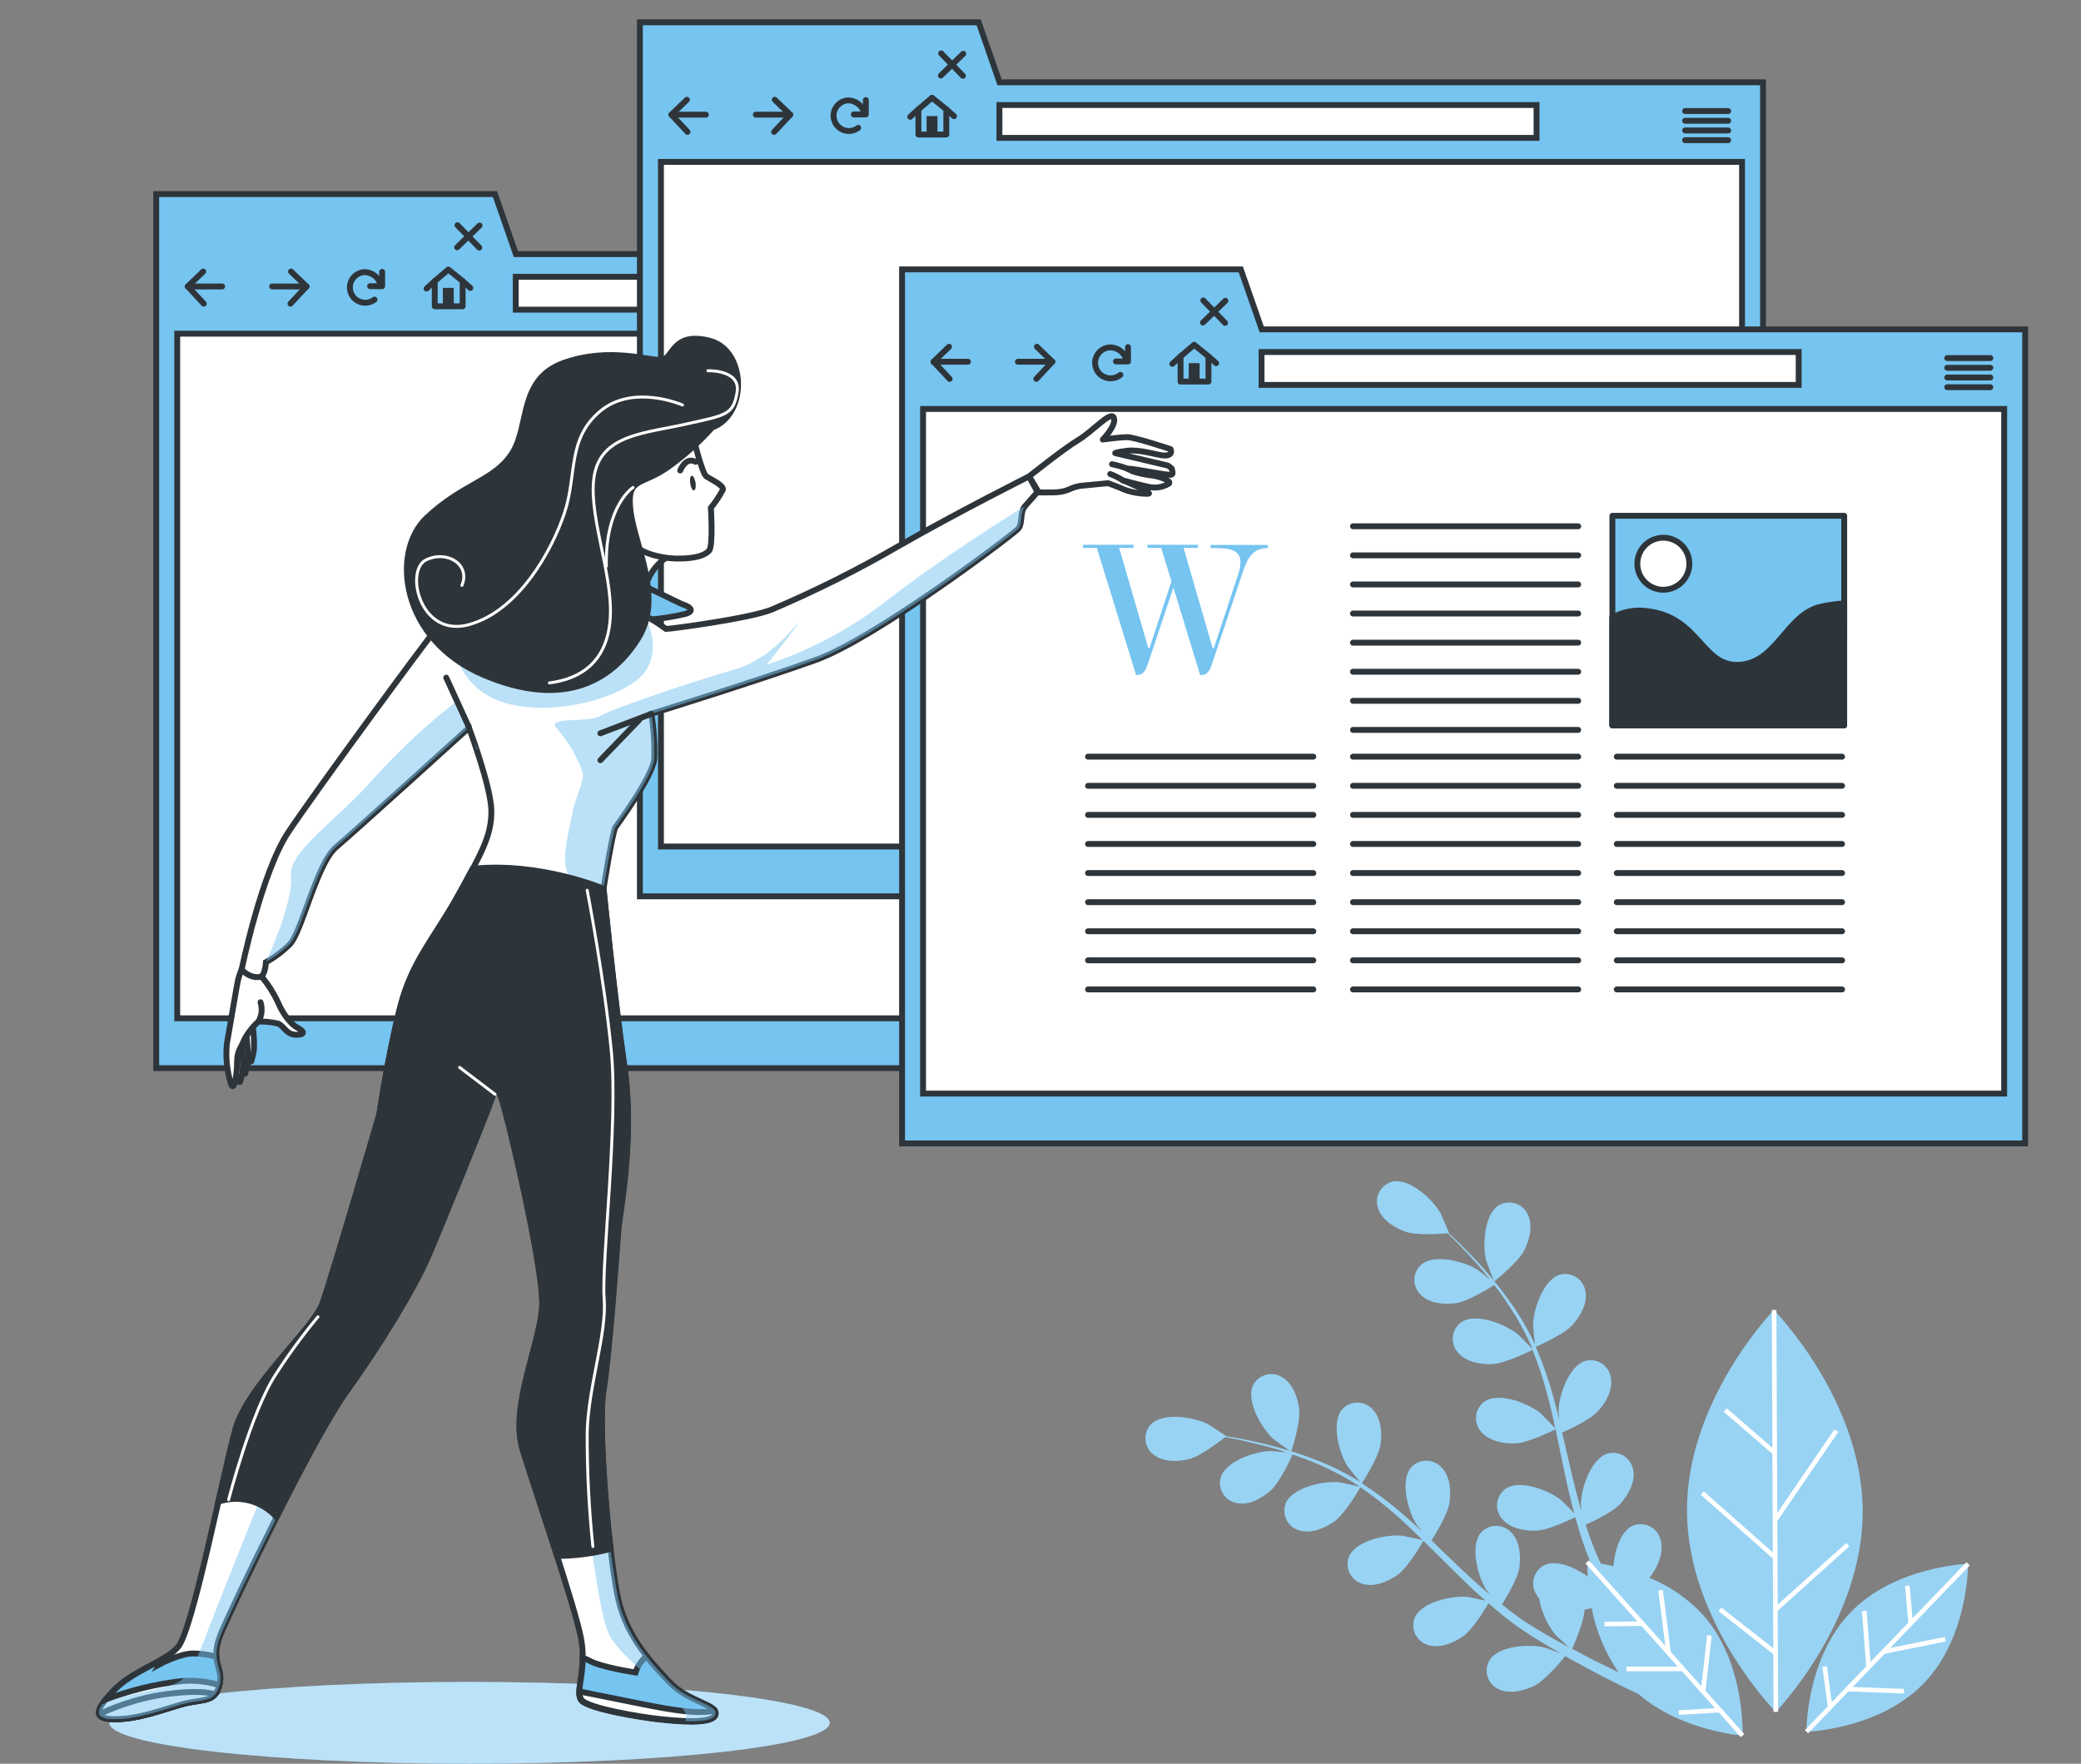 <svg width="354" height="300" viewBox="0 0 354 300" fill="none" xmlns="http://www.w3.org/2000/svg">
<rect x="0" y="0" width="354" height="300" fill="#808080" stroke="none"/>
<path d="M254.176 217.958C254.176 217.958 258.245 214.75 259.288 212.689C260.157 210.95 260.818 208.447 259.897 206.604C259.697 206.157 259.406 205.757 259.041 205.43C258.677 205.103 258.248 204.857 257.782 204.708C257.315 204.558 256.823 204.509 256.337 204.563C255.85 204.617 255.381 204.773 254.959 205.021C252.455 206.578 252.185 211.889 252.82 214.445C252.881 214.637 254.133 217.992 254.176 217.958Z" fill="#76C4F0"/>
<path d="M216.558 244.717C216.732 244.865 219.627 246.968 219.644 246.916C219.661 246.864 221.27 241.996 221 239.701C220.774 237.753 219.94 235.354 218.14 234.276C217.727 234.011 217.263 233.837 216.778 233.765C216.294 233.692 215.799 233.723 215.327 233.855C214.855 233.988 214.416 234.218 214.039 234.532C213.663 234.845 213.357 235.235 213.141 235.675C211.933 238.353 214.636 242.935 216.558 244.717Z" fill="#76C4F0"/>
<path d="M301.757 222.826C301.757 222.826 286.864 238.188 286.977 257.071C287.09 275.954 302.078 291.185 302.078 291.185C302.078 291.185 316.962 275.814 316.858 256.94C316.753 238.066 301.757 222.826 301.757 222.826Z" fill="#76C4F0"/>
<path d="M280.562 268.373C280.761 268.163 280.941 267.936 281.101 267.695C282.187 266.051 283.109 263.661 282.413 261.705C282.268 261.236 282.025 260.804 281.7 260.436C281.376 260.068 280.977 259.773 280.53 259.57C280.083 259.367 279.599 259.261 279.108 259.259C278.618 259.257 278.132 259.359 277.684 259.557C275.667 260.514 274.676 263.756 274.459 266.408C273.65 266.217 272.928 266.078 272.302 265.973C272.033 265.373 271.763 264.773 271.494 264.156C271.224 263.539 270.998 262.896 270.738 262.261C270.381 261.322 270.06 260.331 269.738 259.34C270.911 258.818 274.346 257.21 275.623 255.802C276.901 254.393 278.232 252.115 277.823 250.072C277.749 249.588 277.574 249.125 277.309 248.713C277.044 248.301 276.695 247.949 276.284 247.682C275.874 247.414 275.412 247.236 274.928 247.16C274.444 247.083 273.949 247.11 273.476 247.238C270.651 248.108 268.99 253.124 268.929 255.758C268.929 255.845 268.973 256.401 269.034 257.062C268.747 256.088 268.46 255.115 268.208 254.124C267.477 251.298 266.825 248.394 266.156 245.491C266.017 244.882 265.869 244.282 265.73 243.674C266.721 243.239 270.451 241.535 271.816 240.057C273.181 238.579 274.424 236.371 274.024 234.328C273.95 233.844 273.775 233.38 273.51 232.968C273.245 232.556 272.896 232.205 272.485 231.937C272.075 231.67 271.612 231.492 271.128 231.416C270.645 231.339 270.15 231.366 269.677 231.494C266.852 232.363 265.182 237.38 265.13 240.014C265.13 240.109 265.182 240.779 265.252 241.518C264.861 239.944 264.461 238.379 264.017 236.841C263.262 234.197 262.332 231.607 261.235 229.086C261.583 228.938 266 227.025 267.486 225.382C268.808 223.922 270.094 221.696 269.694 219.653C269.621 219.169 269.446 218.705 269.18 218.293C268.915 217.881 268.566 217.53 268.156 217.262C267.745 216.995 267.283 216.817 266.799 216.741C266.315 216.664 265.82 216.691 265.347 216.819C262.522 217.688 260.862 222.705 260.801 225.339C260.801 225.53 261.018 227.947 261.122 228.816C261.126 228.787 261.126 228.758 261.122 228.729C259.981 226.278 258.626 223.934 257.071 221.722C255.694 219.744 254.202 217.848 252.602 216.045C251.133 214.35 249.681 212.889 248.395 211.611C247.691 210.924 247.038 210.307 246.413 209.742H246.482C246.534 209.742 245.1 206.447 244.987 206.265C243.665 203.987 239.771 200.362 236.893 200.988C236.416 201.103 235.97 201.318 235.582 201.619C235.195 201.919 234.875 202.298 234.644 202.731C234.414 203.163 234.277 203.64 234.244 204.129C234.21 204.618 234.28 205.109 234.45 205.569C235.093 207.543 237.284 208.881 239.145 209.525C241.005 210.168 245.23 209.864 246.239 209.768C246.873 210.368 247.543 211.02 248.264 211.759C249.516 213.063 250.933 214.55 252.35 216.262C252.733 216.715 253.124 217.227 253.515 217.706C252.689 217.027 251.551 216.115 251.429 216.036C249.203 214.619 244.083 213.194 241.814 215.08C241.44 215.402 241.139 215.8 240.93 216.247C240.722 216.695 240.611 217.181 240.606 217.674C240.6 218.168 240.699 218.657 240.897 219.109C241.095 219.561 241.386 219.966 241.753 220.296C243.239 221.757 245.795 221.931 247.743 221.644C249.69 221.357 253.402 219.079 254.185 218.575C255.054 219.662 255.871 220.792 256.671 222.052C258.162 224.265 259.451 226.607 260.522 229.051C260.583 229.199 260.627 229.347 260.688 229.494C260.34 229.086 258.271 226.991 258.08 226.886C256.019 225.234 251.125 223.252 248.621 224.878C248.218 225.158 247.879 225.519 247.626 225.939C247.372 226.36 247.211 226.828 247.152 227.315C247.093 227.802 247.137 228.296 247.283 228.764C247.428 229.233 247.671 229.665 247.995 230.033C249.308 231.65 251.837 232.102 253.802 232.033C256.063 231.946 260.522 229.694 260.696 229.607C261.696 232.072 262.535 234.598 263.209 237.171C263.722 239.075 264.156 241.022 264.582 242.978C264.113 242.465 262.192 240.518 262.035 240.37C259.983 238.718 255.08 236.745 252.585 238.362C252.182 238.641 251.842 239.002 251.588 239.422C251.334 239.842 251.171 240.31 251.112 240.797C251.052 241.284 251.095 241.778 251.24 242.247C251.385 242.716 251.627 243.149 251.95 243.517C253.272 245.134 255.793 245.586 257.758 245.517C259.966 245.439 264.252 243.3 264.617 243.117C264.8 243.987 265 244.856 265.182 245.786C265.782 248.699 266.373 251.629 267.043 254.48C267.277 255.471 267.547 256.445 267.808 257.419C267.086 256.662 265.747 255.315 265.617 255.21C263.565 253.559 258.662 251.585 256.167 253.202C255.763 253.481 255.424 253.842 255.17 254.262C254.916 254.682 254.753 255.151 254.693 255.637C254.633 256.124 254.677 256.618 254.822 257.087C254.966 257.556 255.208 257.989 255.532 258.358C256.854 259.975 259.375 260.427 261.34 260.357C263.304 260.288 266.956 258.566 267.973 258.071C268.425 259.688 268.903 261.279 269.451 262.826C269.694 263.487 269.912 264.174 270.19 264.8C270.329 265.13 270.468 265.46 270.599 265.791C270.233 265.747 270.033 265.738 270.033 265.738C270.01 266.544 270.028 267.351 270.086 268.155C267.912 266.608 264.791 265.278 262.757 266.217C262.316 266.432 261.927 266.738 261.613 267.115C261.299 267.492 261.069 267.93 260.937 268.402C260.805 268.875 260.774 269.369 260.846 269.854C260.919 270.339 261.093 270.803 261.357 271.216C261.488 271.438 261.639 271.648 261.809 271.841C262.196 274.124 263.16 276.269 264.609 278.075C264.722 278.205 266.199 279.562 266.965 280.24L264.713 279.014C263.609 278.397 262.461 277.71 261.348 277.058L259.61 275.962C259.018 275.606 258.497 275.189 257.932 274.797C257.115 274.206 256.306 273.563 255.489 272.911C256.184 271.824 258.158 268.564 258.445 266.712C258.732 264.86 258.575 262.209 257.123 260.722C256.797 260.352 256.396 260.056 255.946 259.853C255.496 259.65 255.008 259.545 254.515 259.545C254.022 259.545 253.534 259.65 253.084 259.853C252.635 260.056 252.233 260.352 251.907 260.722C250.02 262.983 251.42 268.112 252.776 270.337C252.82 270.407 253.168 270.85 253.585 271.363C252.811 270.711 252.029 270.059 251.272 269.372C249.108 267.416 246.925 265.356 244.804 263.287L243.509 262C244.091 261.087 246.265 257.601 246.56 255.628C246.856 253.654 246.699 251.124 245.239 249.638C244.913 249.268 244.511 248.971 244.062 248.768C243.612 248.565 243.124 248.46 242.631 248.46C242.137 248.46 241.65 248.565 241.2 248.768C240.75 248.971 240.349 249.268 240.023 249.638C238.127 251.898 239.527 257.027 240.935 259.253C240.988 259.34 241.396 259.862 241.866 260.444C240.675 259.34 239.475 258.262 238.258 257.227C236.17 255.437 233.966 253.787 231.659 252.289C231.868 251.968 234.493 247.942 234.832 245.743C235.128 243.804 234.963 241.24 233.511 239.753C233.185 239.383 232.783 239.087 232.334 238.884C231.884 238.681 231.396 238.576 230.903 238.576C230.41 238.576 229.922 238.681 229.472 238.884C229.022 239.087 228.621 239.383 228.295 239.753C226.408 242.013 227.808 247.143 229.208 249.368C229.312 249.533 230.816 251.42 231.381 252.072L231.303 252.02C229.001 250.604 226.578 249.396 224.061 248.412C221.818 247.521 219.525 246.764 217.193 246.143C215.037 245.534 213.029 245.117 211.246 244.769C210.281 244.578 209.386 244.43 208.56 244.3H208.612C208.656 244.3 205.648 242.318 205.439 242.213C203.083 241.048 197.841 240.17 195.78 242.283C195.447 242.642 195.194 243.067 195.037 243.531C194.879 243.995 194.822 244.486 194.868 244.974C194.914 245.461 195.062 245.934 195.303 246.36C195.544 246.786 195.873 247.156 196.267 247.447C197.901 248.742 200.457 248.647 202.353 248.16C204.248 247.673 207.569 245.1 208.438 244.448C209.308 244.604 210.177 244.778 211.22 244.995C212.959 245.386 214.985 245.865 217.123 246.491C217.688 246.664 218.297 246.873 218.862 247.064C217.801 246.951 216.341 246.812 216.193 246.812C213.585 246.864 208.508 248.499 207.647 251.324C207.519 251.796 207.492 252.289 207.567 252.772C207.643 253.255 207.819 253.717 208.085 254.127C208.351 254.537 208.7 254.886 209.11 255.153C209.52 255.419 209.981 255.595 210.464 255.671C212.507 256.071 214.741 254.802 216.202 253.489C217.662 252.176 219.505 248.229 219.888 247.403C221.183 247.838 222.496 248.325 223.87 248.907C226.33 249.934 228.696 251.177 230.938 252.62L231.32 252.898C230.807 252.75 227.921 252.15 227.721 252.124C225.113 251.889 219.897 252.993 218.732 255.671C218.55 256.126 218.467 256.614 218.487 257.103C218.507 257.592 218.631 258.072 218.849 258.51C219.067 258.948 219.376 259.335 219.754 259.646C220.132 259.957 220.572 260.184 221.044 260.314C223.035 260.94 225.391 259.922 226.991 258.783C228.834 257.462 231.338 253.124 231.407 252.959C233.602 254.46 235.696 256.104 237.675 257.879C239.153 259.183 240.588 260.566 242.022 261.965C241.353 261.792 238.666 261.235 238.475 261.218C235.867 260.974 230.651 262.044 229.486 264.756C229.303 265.212 229.219 265.701 229.239 266.192C229.259 266.683 229.383 267.163 229.602 267.603C229.821 268.042 230.131 268.43 230.511 268.741C230.891 269.052 231.333 269.279 231.807 269.407C233.789 270.024 236.154 269.016 237.745 267.868C239.544 266.582 241.944 262.435 242.144 262.087L244.091 264C246.195 266.095 248.308 268.208 250.446 270.233C251.185 270.929 251.942 271.598 252.698 272.267C251.681 272.033 249.82 271.65 249.655 271.633C247.047 271.389 241.831 272.459 240.666 275.171C240.483 275.627 240.399 276.116 240.419 276.607C240.439 277.098 240.563 277.579 240.782 278.018C241.002 278.457 241.311 278.845 241.691 279.156C242.072 279.467 242.513 279.694 242.987 279.822C244.978 280.44 247.334 279.431 248.934 278.284C250.533 277.136 252.629 273.693 253.202 272.711C254.463 273.815 255.741 274.876 257.054 275.867C257.627 276.284 258.184 276.736 258.792 277.11L260.488 278.24C261.67 278.97 262.765 279.657 263.887 280.309L265.539 281.266C264.539 280.874 262.931 280.283 262.8 280.248C260.244 279.614 254.976 279.883 253.385 282.387C253.135 282.809 252.978 283.28 252.923 283.767C252.868 284.254 252.917 284.748 253.067 285.215C253.216 285.682 253.463 286.113 253.79 286.478C254.118 286.843 254.519 287.135 254.967 287.334C256.836 288.203 259.314 287.603 261.053 286.716C262.983 285.734 265.895 282.135 266.269 281.691C267.617 282.457 268.947 283.196 270.199 283.865C273.537 285.656 276.458 287.082 278.718 288.142C286.065 294.497 296.419 295.202 296.419 295.202C296.419 295.202 296.967 282.804 289.664 274.65C287.128 271.913 284.02 269.77 280.562 268.373ZM267.434 280.457C267.669 279.953 269.425 276.014 269.547 273.789C269.955 273.719 270.372 273.632 270.764 273.537C271.518 277.453 273.075 281.171 275.337 284.456C273.998 283.821 272.546 283.109 270.99 282.335C269.868 281.726 268.668 281.118 267.434 280.457Z" fill="#76C4F0"/>
<path d="M334.793 265.999C334.793 265.999 322.396 266.382 314.798 274.267C307.199 282.152 307.295 294.558 307.295 294.558C307.295 294.558 319.701 294.184 327.291 286.29C334.88 278.396 334.793 265.999 334.793 265.999Z" fill="#76C4F0"/>
<g opacity="0.5">
<path opacity="0.5" d="M254.176 217.958C254.176 217.958 258.245 214.75 259.288 212.689C260.157 210.95 260.818 208.447 259.897 206.604C259.697 206.157 259.406 205.757 259.041 205.43C258.677 205.103 258.248 204.857 257.782 204.708C257.315 204.558 256.823 204.509 256.337 204.563C255.85 204.617 255.381 204.773 254.959 205.021C252.455 206.578 252.185 211.889 252.82 214.445C252.881 214.637 254.133 217.992 254.176 217.958Z" fill="white"/>
<path opacity="0.5" d="M216.558 244.717C216.732 244.865 219.627 246.968 219.644 246.916C219.661 246.864 221.27 241.996 221 239.701C220.774 237.753 219.94 235.354 218.14 234.276C217.727 234.011 217.263 233.837 216.778 233.765C216.294 233.692 215.799 233.723 215.327 233.855C214.855 233.988 214.416 234.218 214.039 234.532C213.663 234.845 213.357 235.235 213.141 235.675C211.933 238.353 214.636 242.935 216.558 244.717Z" fill="white"/>
<path opacity="0.5" d="M301.757 222.826C301.757 222.826 286.864 238.188 286.977 257.071C287.09 275.954 302.078 291.185 302.078 291.185C302.078 291.185 316.962 275.814 316.858 256.94C316.753 238.066 301.757 222.826 301.757 222.826Z" fill="white"/>
<path opacity="0.5" d="M280.562 268.373C280.761 268.163 280.941 267.936 281.101 267.695C282.187 266.051 283.109 263.661 282.413 261.705C282.268 261.236 282.025 260.804 281.7 260.436C281.376 260.068 280.977 259.773 280.53 259.57C280.083 259.367 279.599 259.261 279.108 259.259C278.618 259.257 278.132 259.359 277.684 259.557C275.667 260.514 274.676 263.756 274.459 266.408C273.65 266.217 272.928 266.078 272.302 265.973C272.033 265.373 271.763 264.773 271.494 264.156C271.224 263.539 270.998 262.896 270.738 262.261C270.381 261.322 270.06 260.331 269.738 259.34C270.911 258.818 274.346 257.21 275.623 255.802C276.901 254.393 278.232 252.115 277.823 250.072C277.749 249.588 277.574 249.125 277.309 248.713C277.044 248.301 276.695 247.949 276.284 247.682C275.874 247.414 275.412 247.236 274.928 247.16C274.444 247.083 273.949 247.11 273.476 247.238C270.651 248.108 268.99 253.124 268.929 255.758C268.929 255.845 268.973 256.401 269.034 257.062C268.747 256.088 268.46 255.115 268.208 254.124C267.477 251.298 266.825 248.394 266.156 245.491C266.017 244.882 265.869 244.282 265.73 243.674C266.721 243.239 270.451 241.535 271.816 240.057C273.181 238.579 274.424 236.371 274.024 234.328C273.95 233.844 273.775 233.38 273.51 232.968C273.245 232.556 272.896 232.205 272.485 231.937C272.075 231.67 271.612 231.492 271.128 231.416C270.645 231.339 270.15 231.366 269.677 231.494C266.852 232.363 265.182 237.38 265.13 240.014C265.13 240.109 265.182 240.779 265.252 241.518C264.861 239.944 264.461 238.379 264.017 236.841C263.262 234.197 262.332 231.607 261.235 229.086C261.583 228.938 266 227.025 267.486 225.382C268.808 223.922 270.094 221.696 269.694 219.653C269.621 219.169 269.446 218.705 269.18 218.293C268.915 217.881 268.566 217.53 268.156 217.262C267.745 216.995 267.283 216.817 266.799 216.741C266.315 216.664 265.82 216.691 265.347 216.819C262.522 217.688 260.862 222.705 260.801 225.339C260.801 225.53 261.018 227.947 261.122 228.816C261.126 228.787 261.126 228.758 261.122 228.729C259.981 226.278 258.626 223.934 257.071 221.722C255.694 219.744 254.202 217.848 252.602 216.045C251.133 214.35 249.681 212.889 248.395 211.611C247.691 210.924 247.038 210.307 246.413 209.742H246.482C246.534 209.742 245.1 206.447 244.987 206.265C243.665 203.987 239.771 200.362 236.893 200.988C236.416 201.103 235.97 201.318 235.582 201.619C235.195 201.919 234.875 202.298 234.644 202.731C234.414 203.163 234.277 203.64 234.244 204.129C234.21 204.618 234.28 205.109 234.45 205.569C235.093 207.543 237.284 208.881 239.145 209.525C241.005 210.168 245.23 209.864 246.239 209.768C246.873 210.368 247.543 211.02 248.264 211.759C249.516 213.063 250.933 214.55 252.35 216.262C252.733 216.715 253.124 217.227 253.515 217.706C252.689 217.027 251.551 216.115 251.429 216.036C249.203 214.619 244.083 213.194 241.814 215.08C241.44 215.402 241.139 215.8 240.93 216.247C240.722 216.695 240.611 217.181 240.606 217.674C240.6 218.168 240.699 218.657 240.897 219.109C241.095 219.561 241.386 219.966 241.753 220.296C243.239 221.757 245.795 221.931 247.743 221.644C249.69 221.357 253.402 219.079 254.185 218.575C255.054 219.662 255.871 220.792 256.671 222.052C258.162 224.265 259.451 226.607 260.522 229.051C260.583 229.199 260.627 229.347 260.688 229.494C260.34 229.086 258.271 226.991 258.08 226.886C256.019 225.234 251.125 223.252 248.621 224.878C248.218 225.158 247.879 225.519 247.626 225.939C247.372 226.36 247.211 226.828 247.152 227.315C247.093 227.802 247.137 228.296 247.283 228.764C247.428 229.233 247.671 229.665 247.995 230.033C249.308 231.65 251.837 232.102 253.802 232.033C256.063 231.946 260.522 229.694 260.696 229.607C261.696 232.072 262.535 234.598 263.209 237.171C263.722 239.075 264.156 241.022 264.582 242.978C264.113 242.465 262.192 240.518 262.035 240.37C259.983 238.718 255.08 236.745 252.585 238.362C252.182 238.641 251.842 239.002 251.588 239.422C251.334 239.842 251.171 240.31 251.112 240.797C251.052 241.284 251.095 241.778 251.24 242.247C251.385 242.716 251.627 243.149 251.95 243.517C253.272 245.134 255.793 245.586 257.758 245.517C259.966 245.439 264.252 243.3 264.617 243.117C264.8 243.987 265 244.856 265.182 245.786C265.782 248.699 266.373 251.629 267.043 254.48C267.277 255.471 267.547 256.445 267.808 257.419C267.086 256.662 265.747 255.315 265.617 255.21C263.565 253.559 258.662 251.585 256.167 253.202C255.763 253.481 255.424 253.842 255.17 254.262C254.916 254.682 254.753 255.151 254.693 255.637C254.633 256.124 254.677 256.618 254.822 257.087C254.966 257.556 255.208 257.989 255.532 258.358C256.854 259.975 259.375 260.427 261.34 260.357C263.304 260.288 266.956 258.566 267.973 258.071C268.425 259.688 268.903 261.279 269.451 262.826C269.694 263.487 269.912 264.174 270.19 264.8C270.329 265.13 270.468 265.46 270.599 265.791C270.233 265.747 270.033 265.738 270.033 265.738C270.01 266.544 270.028 267.351 270.086 268.155C267.912 266.608 264.791 265.278 262.757 266.217C262.316 266.432 261.927 266.738 261.613 267.115C261.299 267.492 261.069 267.93 260.937 268.402C260.805 268.875 260.774 269.369 260.846 269.854C260.919 270.339 261.093 270.803 261.357 271.216C261.488 271.438 261.639 271.648 261.809 271.841C262.196 274.124 263.16 276.269 264.609 278.075C264.722 278.205 266.199 279.562 266.965 280.24L264.713 279.014C263.609 278.397 262.461 277.71 261.348 277.058L259.61 275.962C259.018 275.606 258.497 275.189 257.932 274.797C257.115 274.206 256.306 273.563 255.489 272.911C256.184 271.824 258.158 268.564 258.445 266.712C258.732 264.86 258.575 262.209 257.123 260.722C256.797 260.352 256.396 260.056 255.946 259.853C255.496 259.65 255.008 259.545 254.515 259.545C254.022 259.545 253.534 259.65 253.084 259.853C252.635 260.056 252.233 260.352 251.907 260.722C250.02 262.983 251.42 268.112 252.776 270.337C252.82 270.407 253.168 270.85 253.585 271.363C252.811 270.711 252.029 270.059 251.272 269.372C249.108 267.416 246.925 265.356 244.804 263.287L243.509 262C244.091 261.087 246.265 257.601 246.56 255.628C246.856 253.654 246.699 251.124 245.239 249.638C244.913 249.268 244.511 248.971 244.062 248.768C243.612 248.565 243.124 248.46 242.631 248.46C242.137 248.46 241.65 248.565 241.2 248.768C240.75 248.971 240.349 249.268 240.023 249.638C238.127 251.898 239.527 257.027 240.935 259.253C240.988 259.34 241.396 259.862 241.866 260.444C240.675 259.34 239.475 258.262 238.258 257.227C236.17 255.437 233.966 253.787 231.659 252.289C231.868 251.968 234.493 247.942 234.832 245.743C235.128 243.804 234.963 241.24 233.511 239.753C233.185 239.383 232.783 239.087 232.334 238.884C231.884 238.681 231.396 238.576 230.903 238.576C230.41 238.576 229.922 238.681 229.472 238.884C229.022 239.087 228.621 239.383 228.295 239.753C226.408 242.013 227.808 247.143 229.208 249.368C229.312 249.533 230.816 251.42 231.381 252.072L231.303 252.02C229.001 250.604 226.578 249.396 224.061 248.412C221.818 247.521 219.525 246.764 217.193 246.143C215.037 245.534 213.029 245.117 211.246 244.769C210.281 244.578 209.386 244.43 208.56 244.3H208.612C208.656 244.3 205.648 242.318 205.439 242.213C203.083 241.048 197.841 240.17 195.78 242.283C195.447 242.642 195.194 243.067 195.037 243.531C194.879 243.995 194.822 244.486 194.868 244.974C194.914 245.461 195.062 245.934 195.303 246.36C195.544 246.786 195.873 247.156 196.267 247.447C197.901 248.742 200.457 248.647 202.353 248.16C204.248 247.673 207.569 245.1 208.438 244.448C209.308 244.604 210.177 244.778 211.22 244.995C212.959 245.386 214.985 245.865 217.123 246.491C217.688 246.664 218.297 246.873 218.862 247.064C217.801 246.951 216.341 246.812 216.193 246.812C213.585 246.864 208.508 248.499 207.647 251.324C207.519 251.796 207.492 252.289 207.567 252.772C207.643 253.255 207.819 253.717 208.085 254.127C208.351 254.537 208.7 254.886 209.11 255.153C209.52 255.419 209.981 255.595 210.464 255.671C212.507 256.071 214.741 254.802 216.202 253.489C217.662 252.176 219.505 248.229 219.888 247.403C221.183 247.838 222.496 248.325 223.87 248.907C226.33 249.934 228.696 251.177 230.938 252.62L231.32 252.898C230.807 252.75 227.921 252.15 227.721 252.124C225.113 251.889 219.897 252.993 218.732 255.671C218.55 256.126 218.467 256.614 218.487 257.103C218.507 257.592 218.631 258.072 218.849 258.51C219.067 258.948 219.376 259.335 219.754 259.646C220.132 259.957 220.572 260.184 221.044 260.314C223.035 260.94 225.391 259.922 226.991 258.783C228.834 257.462 231.338 253.124 231.407 252.959C233.602 254.46 235.696 256.104 237.675 257.879C239.153 259.183 240.588 260.566 242.022 261.965C241.353 261.792 238.666 261.235 238.475 261.218C235.867 260.974 230.651 262.044 229.486 264.756C229.303 265.212 229.219 265.701 229.239 266.192C229.259 266.683 229.383 267.163 229.602 267.603C229.821 268.042 230.131 268.43 230.511 268.741C230.891 269.052 231.333 269.279 231.807 269.407C233.789 270.024 236.154 269.016 237.745 267.868C239.544 266.582 241.944 262.435 242.144 262.087L244.091 264C246.195 266.095 248.308 268.208 250.446 270.233C251.185 270.929 251.942 271.598 252.698 272.267C251.681 272.033 249.82 271.65 249.655 271.633C247.047 271.389 241.831 272.459 240.666 275.171C240.483 275.627 240.399 276.116 240.419 276.607C240.439 277.098 240.563 277.579 240.782 278.018C241.002 278.457 241.311 278.845 241.691 279.156C242.072 279.467 242.513 279.694 242.987 279.822C244.978 280.44 247.334 279.431 248.934 278.284C250.533 277.136 252.629 273.693 253.202 272.711C254.463 273.815 255.741 274.876 257.054 275.867C257.627 276.284 258.184 276.736 258.792 277.11L260.488 278.24C261.67 278.97 262.765 279.657 263.887 280.309L265.539 281.266C264.539 280.874 262.931 280.283 262.8 280.248C260.244 279.614 254.976 279.883 253.385 282.387C253.135 282.809 252.978 283.28 252.923 283.767C252.868 284.254 252.917 284.748 253.067 285.215C253.216 285.682 253.463 286.113 253.79 286.478C254.118 286.843 254.519 287.135 254.967 287.334C256.836 288.203 259.314 287.603 261.053 286.716C262.983 285.734 265.895 282.135 266.269 281.691C267.617 282.457 268.947 283.196 270.199 283.865C273.537 285.656 276.458 287.082 278.718 288.142C286.065 294.497 296.419 295.202 296.419 295.202C296.419 295.202 296.967 282.804 289.664 274.65C287.128 271.913 284.02 269.77 280.562 268.373ZM267.434 280.457C267.669 279.953 269.425 276.014 269.547 273.789C269.955 273.719 270.372 273.632 270.764 273.537C271.518 277.453 273.075 281.171 275.337 284.456C273.998 283.821 272.546 283.109 270.99 282.335C269.868 281.726 268.668 281.118 267.434 280.457Z" fill="white"/>
<path opacity="0.5" d="M334.793 265.999C334.793 265.999 322.396 266.382 314.798 274.267C307.199 282.152 307.295 294.558 307.295 294.558C307.295 294.558 319.701 294.184 327.291 286.29C334.88 278.396 334.793 265.999 334.793 265.999Z" fill="white"/>
</g>
<path d="M302.409 273.989L314.58 263.043L314.059 262.461L302.4 272.945L302.34 258.592L302.4 258.636L312.702 243.578L312.059 243.135L302.331 257.358L302.183 222.817L301.401 222.826L301.505 246.264L293.75 239.553L293.237 240.144L301.505 247.299L301.574 264.06L289.821 253.663L289.308 254.245L301.583 265.104L301.653 280.361L292.811 273.432L292.333 274.05L301.653 281.361L301.696 291.185H302.479L302.4 273.989H302.409Z" fill="white"/>
<path d="M291.185 278.214L290.403 278.127L289.421 286.804L284.196 280.961L284.204 280.953L282.874 270.459L282.1 270.555L283.291 279.944L270.294 265.417L269.703 265.93L278.527 275.797L272.946 275.858L272.955 276.641L279.214 276.562L285.404 283.483L276.667 283.491L276.675 284.274L286.099 284.265L291.724 290.551L285.569 290.916L285.613 291.698L292.394 291.29L296.132 295.48L296.715 294.958L290.125 287.586L291.185 278.214Z" fill="white"/>
<path d="M320.614 281.309L330.985 279.205L330.829 278.44L321.553 280.318L335.071 266.277L334.515 265.729L325.334 275.267L324.856 269.703L324.074 269.763L324.622 276.014L318.188 282.691L317.527 273.989L316.745 274.049L317.458 283.447L311.607 289.524L310.781 283.413L310.007 283.517L310.92 290.246L307.025 294.288L307.582 294.827L314.45 287.707L323.865 288.064L323.891 287.281L315.171 286.951L320.614 281.3V281.309Z" fill="white"/>
<path d="M87.761 43.222L84.205 33.016H26.574V43.222V51.255V181.687H217.636V43.222H87.761Z" fill="#76C4F0" stroke="#2E353A" stroke-miterlimit="10"/>
<path d="M214.055 56.758H30.148V173.21H214.055V56.758Z" fill="white" stroke="#2E353A" stroke-miterlimit="10"/>
<path d="M179.106 47.082H87.734V52.672H179.106V47.082Z" fill="white" stroke="#2E353A" stroke-miterlimit="10"/>
<path d="M34.573 46.187L31.939 48.725L34.668 51.655" stroke="#2E353A" stroke-linecap="round" stroke-linejoin="round"/>
<path d="M31.93 48.726H37.789" stroke="#2E353A" stroke-linecap="round" stroke-linejoin="round"/>
<path d="M49.508 46.187L52.142 48.725L49.412 51.655" stroke="#2E353A" stroke-linecap="round" stroke-linejoin="round"/>
<path d="M52.143 48.726H46.292" stroke="#2E353A" stroke-linecap="round" stroke-linejoin="round"/>
<path d="M64.731 48.377C64.564 47.788 64.214 47.266 63.731 46.89C63.248 46.513 62.657 46.3 62.044 46.282C61.634 46.295 61.232 46.405 60.872 46.603C60.512 46.801 60.204 47.081 59.972 47.42C59.741 47.76 59.593 48.15 59.541 48.557C59.488 48.965 59.533 49.379 59.671 49.766C59.809 50.153 60.037 50.502 60.335 50.784C60.634 51.066 60.995 51.274 61.389 51.39C61.783 51.507 62.199 51.528 62.603 51.453C63.007 51.379 63.388 51.209 63.714 50.959" stroke="#2E353A" stroke-linecap="round" stroke-linejoin="round"/>
<path d="M62.957 48.681H65.009V46.238" stroke="#2E353A" stroke-linecap="round" stroke-linejoin="round"/>
<path d="M78.702 47.812L76.268 45.848L73.955 47.812V52.099H78.702V47.812Z" stroke="#2E353A" stroke-linecap="round" stroke-linejoin="round"/>
<path d="M77.19 48.969H75.338V51.942H77.19V48.969Z" fill="#2E353A"/>
<path d="M73.956 47.812L72.564 49.09" stroke="#2E353A" stroke-linecap="round" stroke-linejoin="round"/>
<path d="M78.702 47.812L80.006 48.977" stroke="#2E353A" stroke-linecap="round" stroke-linejoin="round"/>
<path d="M77.823 38.302L81.527 42.118" stroke="#2E353A" stroke-linecap="round" stroke-linejoin="round"/>
<path d="M81.579 38.362L77.763 42.066" stroke="#2E353A" stroke-linecap="round" stroke-linejoin="round"/>
<path d="M204.37 48.1H211.699" stroke="#2E353A" stroke-linecap="round" stroke-linejoin="round"/>
<path d="M204.37 49.76H211.699" stroke="#2E353A" stroke-linecap="round" stroke-linejoin="round"/>
<path d="M204.37 51.411H211.699" stroke="#2E353A" stroke-linecap="round" stroke-linejoin="round"/>
<path d="M204.37 53.063H211.699" stroke="#2E353A" stroke-linecap="round" stroke-linejoin="round"/>
<path d="M170.038 14.002L166.482 3.796H108.852V14.002V22.035V152.467H299.914V14.002H170.038Z" fill="#76C4F0" stroke="#2E353A" stroke-miterlimit="10"/>
<path d="M296.341 27.538H112.434V143.991H296.341V27.538Z" fill="white" stroke="#2E353A" stroke-miterlimit="10"/>
<path d="M261.383 17.862H170.012V23.452H261.383V17.862Z" fill="white" stroke="#2E353A" stroke-miterlimit="10"/>
<path d="M116.85 16.967L114.216 19.505L116.954 22.435" stroke="#2E353A" stroke-linecap="round" stroke-linejoin="round"/>
<path d="M114.216 19.506H120.075" stroke="#2E353A" stroke-linecap="round" stroke-linejoin="round"/>
<path d="M131.795 16.967L134.429 19.505L131.69 22.435" stroke="#2E353A" stroke-linecap="round" stroke-linejoin="round"/>
<path d="M134.429 19.506H128.569" stroke="#2E353A" stroke-linecap="round" stroke-linejoin="round"/>
<path d="M147.008 19.175C146.842 18.584 146.492 18.062 146.009 17.684C145.526 17.305 144.935 17.091 144.322 17.071C143.911 17.084 143.509 17.194 143.149 17.392C142.789 17.59 142.481 17.87 142.25 18.21C142.018 18.549 141.87 18.939 141.818 19.346C141.766 19.754 141.811 20.168 141.949 20.555C142.087 20.942 142.314 21.291 142.613 21.573C142.911 21.855 143.272 22.063 143.666 22.179C144.06 22.296 144.476 22.317 144.88 22.242C145.284 22.168 145.665 21.998 145.991 21.748" stroke="#2E353A" stroke-linecap="round" stroke-linejoin="round"/>
<path d="M145.244 19.462H147.287V17.02" stroke="#2E353A" stroke-linecap="round" stroke-linejoin="round"/>
<path d="M160.979 18.593L158.545 16.628L156.232 18.593V22.879H160.979V18.593Z" stroke="#2E353A" stroke-linecap="round" stroke-linejoin="round"/>
<path d="M159.476 19.749H157.624V22.722H159.476V19.749Z" fill="#2E353A"/>
<path d="M156.233 18.593L154.842 19.871" stroke="#2E353A" stroke-linecap="round" stroke-linejoin="round"/>
<path d="M160.979 18.593L162.284 19.758" stroke="#2E353A" stroke-linecap="round" stroke-linejoin="round"/>
<path d="M160.102 9.082L163.805 12.899" stroke="#2E353A" stroke-linecap="round" stroke-linejoin="round"/>
<path d="M163.865 9.143L160.049 12.846" stroke="#2E353A" stroke-linecap="round" stroke-linejoin="round"/>
<path d="M286.656 18.888H293.976" stroke="#2E353A" stroke-linecap="round" stroke-linejoin="round"/>
<path d="M286.656 20.54H293.976" stroke="#2E353A" stroke-linecap="round" stroke-linejoin="round"/>
<path d="M286.656 22.191H293.976" stroke="#2E353A" stroke-linecap="round" stroke-linejoin="round"/>
<path d="M286.656 23.844H293.976" stroke="#2E353A" stroke-linecap="round" stroke-linejoin="round"/>
<path d="M214.637 56.028L211.072 45.821H153.45V56.028V64.052V194.493H344.504V56.028H214.637Z" fill="#76C4F0" stroke="#2E353A" stroke-miterlimit="10"/>
<path d="M340.931 69.564H157.023V186.017H340.931V69.564Z" fill="white" stroke="#2E353A" stroke-miterlimit="10"/>
<path d="M305.974 59.879H214.603V65.469H305.974V59.879Z" fill="white" stroke="#2E353A" stroke-miterlimit="10"/>
<path d="M161.44 58.983L158.806 61.531L161.544 64.452" stroke="#2E353A" stroke-linecap="round" stroke-linejoin="round"/>
<path d="M158.806 61.531H164.665" stroke="#2E353A" stroke-linecap="round" stroke-linejoin="round"/>
<path d="M176.385 58.983L179.019 61.531L176.289 64.452" stroke="#2E353A" stroke-linecap="round" stroke-linejoin="round"/>
<path d="M179.019 61.531H173.159" stroke="#2E353A" stroke-linecap="round" stroke-linejoin="round"/>
<path d="M191.608 61.183C191.441 60.593 191.091 60.072 190.608 59.695C190.125 59.318 189.534 59.106 188.921 59.088C188.223 59.088 187.553 59.365 187.059 59.859C186.565 60.353 186.287 61.023 186.287 61.722C186.287 62.421 186.565 63.091 187.059 63.585C187.553 64.079 188.223 64.356 188.921 64.356C189.53 64.36 190.12 64.151 190.591 63.765" stroke="#2E353A" stroke-linecap="round" stroke-linejoin="round"/>
<path d="M189.834 61.479H191.886V59.045" stroke="#2E353A" stroke-linecap="round" stroke-linejoin="round"/>
<path d="M205.57 60.618L203.136 58.645L200.823 60.618V64.904H205.57V60.618Z" stroke="#2E353A" stroke-linecap="round" stroke-linejoin="round"/>
<path d="M204.066 61.774H202.214V64.748H204.066V61.774Z" fill="#2E353A"/>
<path d="M200.823 60.618L199.432 61.888" stroke="#2E353A" stroke-linecap="round" stroke-linejoin="round"/>
<path d="M205.569 60.618L206.882 61.774" stroke="#2E353A" stroke-linecap="round" stroke-linejoin="round"/>
<path d="M204.691 51.107L208.395 54.924" stroke="#2E353A" stroke-linecap="round" stroke-linejoin="round"/>
<path d="M208.456 51.159L204.64 54.863" stroke="#2E353A" stroke-linecap="round" stroke-linejoin="round"/>
<path d="M331.246 60.905H338.575" stroke="#2E353A" stroke-linecap="round" stroke-linejoin="round"/>
<path d="M331.246 62.557H338.575" stroke="#2E353A" stroke-linecap="round" stroke-linejoin="round"/>
<path d="M331.246 64.209H338.575" stroke="#2E353A" stroke-linecap="round" stroke-linejoin="round"/>
<path d="M331.246 65.86H338.575" stroke="#2E353A" stroke-linecap="round" stroke-linejoin="round"/>
<path d="M185.087 128.707H223.409" stroke="#2E353A" stroke-linecap="round" stroke-linejoin="round"/>
<path d="M185.087 133.663H223.409" stroke="#2E353A" stroke-linecap="round" stroke-linejoin="round"/>
<path d="M185.087 138.609H223.409" stroke="#2E353A" stroke-linecap="round" stroke-linejoin="round"/>
<path d="M185.087 143.557H223.409" stroke="#2E353A" stroke-linecap="round" stroke-linejoin="round"/>
<path d="M185.087 148.503H223.409" stroke="#2E353A" stroke-linecap="round" stroke-linejoin="round"/>
<path d="M185.087 153.459H223.409" stroke="#2E353A" stroke-linecap="round" stroke-linejoin="round"/>
<path d="M185.087 158.405H223.409" stroke="#2E353A" stroke-linecap="round" stroke-linejoin="round"/>
<path d="M185.087 163.352H223.409" stroke="#2E353A" stroke-linecap="round" stroke-linejoin="round"/>
<path d="M185.087 168.299H223.409" stroke="#2E353A" stroke-linecap="round" stroke-linejoin="round"/>
<path d="M230.155 128.707H268.469" stroke="#2E353A" stroke-linecap="round" stroke-linejoin="round"/>
<path d="M230.155 133.663H268.469" stroke="#2E353A" stroke-linecap="round" stroke-linejoin="round"/>
<path d="M230.155 138.609H268.469" stroke="#2E353A" stroke-linecap="round" stroke-linejoin="round"/>
<path d="M230.155 143.557H268.469" stroke="#2E353A" stroke-linecap="round" stroke-linejoin="round"/>
<path d="M230.155 148.503H268.469" stroke="#2E353A" stroke-linecap="round" stroke-linejoin="round"/>
<path d="M230.155 153.459H268.469" stroke="#2E353A" stroke-linecap="round" stroke-linejoin="round"/>
<path d="M230.155 158.405H268.469" stroke="#2E353A" stroke-linecap="round" stroke-linejoin="round"/>
<path d="M230.155 163.352H268.469" stroke="#2E353A" stroke-linecap="round" stroke-linejoin="round"/>
<path d="M230.155 168.299H268.469" stroke="#2E353A" stroke-linecap="round" stroke-linejoin="round"/>
<path d="M230.155 89.516H268.469" stroke="#2E353A" stroke-linecap="round" stroke-linejoin="round"/>
<path d="M230.155 94.463H268.469" stroke="#2E353A" stroke-linecap="round" stroke-linejoin="round"/>
<path d="M230.155 99.409H268.469" stroke="#2E353A" stroke-linecap="round" stroke-linejoin="round"/>
<path d="M230.155 104.356H268.469" stroke="#2E353A" stroke-linecap="round" stroke-linejoin="round"/>
<path d="M230.155 109.312H268.469" stroke="#2E353A" stroke-linecap="round" stroke-linejoin="round"/>
<path d="M230.155 114.259H268.469" stroke="#2E353A" stroke-linecap="round" stroke-linejoin="round"/>
<path d="M230.155 119.205H268.469" stroke="#2E353A" stroke-linecap="round" stroke-linejoin="round"/>
<path d="M230.155 124.152H268.469" stroke="#2E353A" stroke-linecap="round" stroke-linejoin="round"/>
<path d="M275.032 128.707H313.354" stroke="#2E353A" stroke-linecap="round" stroke-linejoin="round"/>
<path d="M275.032 133.663H313.354" stroke="#2E353A" stroke-linecap="round" stroke-linejoin="round"/>
<path d="M275.032 138.609H313.354" stroke="#2E353A" stroke-linecap="round" stroke-linejoin="round"/>
<path d="M275.032 143.557H313.354" stroke="#2E353A" stroke-linecap="round" stroke-linejoin="round"/>
<path d="M275.032 148.503H313.354" stroke="#2E353A" stroke-linecap="round" stroke-linejoin="round"/>
<path d="M275.032 153.459H313.354" stroke="#2E353A" stroke-linecap="round" stroke-linejoin="round"/>
<path d="M275.032 158.405H313.354" stroke="#2E353A" stroke-linecap="round" stroke-linejoin="round"/>
<path d="M275.032 163.352H313.354" stroke="#2E353A" stroke-linecap="round" stroke-linejoin="round"/>
<path d="M275.032 168.299H313.354" stroke="#2E353A" stroke-linecap="round" stroke-linejoin="round"/>
<path d="M210.716 97.419C210.909 96.832 211.009 96.219 211.012 95.602C211.012 93.35 208.734 93.219 206.483 93.219H205.926V92.689H215.689V93.219C213.142 93.219 212.255 94.845 211.429 97.253L206.213 112.824C205.813 113.98 205.483 114.841 204.257 114.841H204.161L199.606 99.94L195.311 112.798C194.911 113.954 194.581 114.815 193.364 114.815H193.259L186.583 93.193H184.235V92.663H192.833V93.193H190.382L195.346 110.251H195.546L199.276 98.879L197.537 93.193H195.189V92.663H203.779V93.193H201.336L206.291 110.251H206.491L210.716 97.419Z" fill="#76C4F0"/>
<path d="M313.72 87.733H274.285V123.378H313.72V87.733Z" fill="#76C4F0" stroke="#2E353A" stroke-linecap="round" stroke-linejoin="round"/>
<path d="M313.72 102.635C312.394 102.717 311.078 102.903 309.781 103.191C303.791 104.495 302.227 113.093 295.454 113.093C289.455 113.093 288.943 105.017 280.344 103.974C278.252 103.642 276.11 104.022 274.259 105.052V123.387H313.694L313.72 102.635Z" fill="#2E353A" stroke="#2E353A" stroke-linecap="round" stroke-linejoin="round"/>
<path d="M287.378 95.889C287.378 96.764 287.118 97.62 286.632 98.347C286.146 99.075 285.454 99.642 284.646 99.977C283.837 100.312 282.948 100.4 282.089 100.229C281.231 100.058 280.442 99.637 279.823 99.018C279.205 98.399 278.783 97.611 278.612 96.752C278.442 95.894 278.529 95.004 278.864 94.196C279.199 93.387 279.766 92.696 280.494 92.21C281.222 91.723 282.077 91.464 282.952 91.464C284.126 91.464 285.252 91.93 286.081 92.76C286.911 93.59 287.378 94.715 287.378 95.889Z" fill="white" stroke="#2E353A" stroke-linecap="round" stroke-linejoin="round"/>
<path d="M79.866 300C113.707 300 141.14 296.886 141.14 293.045C141.14 289.204 113.707 286.09 79.866 286.09C46.026 286.09 18.593 289.204 18.593 293.045C18.593 296.886 46.026 300 79.866 300Z" fill="#76C4F0"/>
<path opacity="0.5" d="M79.866 300C113.707 300 141.14 296.886 141.14 293.045C141.14 289.204 113.707 286.09 79.866 286.09C46.026 286.09 18.593 289.204 18.593 293.045C18.593 296.886 46.026 300 79.866 300Z" fill="white"/>
<path d="M115.345 93.742C115.345 93.742 110.512 95.481 109.755 100.349C108.999 105.218 100.357 103.401 100.357 103.401C100.357 103.401 100.357 88.665 102.644 86.126C104.93 83.588 115.345 93.742 115.345 93.742Z" fill="white" stroke="#2E353A" stroke-miterlimit="10"/>
<path d="M117.884 74.189C117.884 74.189 119.405 80.536 120.17 81.049C120.935 81.561 123.213 82.57 122.961 83.326C122.376 84.403 121.695 85.424 120.927 86.378C120.927 86.378 121.361 92.95 120.596 93.707C119.831 94.463 118.388 95.011 115.38 95.011C112.372 95.011 108.773 94.002 107.756 92.472L105.721 89.429C105.721 89.429 103.983 89.429 103.983 86.891C103.983 84.352 102.713 81.049 105.721 77.484C108.729 73.92 115.085 72.155 117.884 74.189Z" fill="white" stroke="#2E353A" stroke-miterlimit="10"/>
<path d="M118.318 82.1C118.422 82.787 118.318 83.369 118.049 83.413C117.779 83.456 117.518 82.917 117.414 82.239C117.31 81.561 117.414 80.961 117.675 80.926C117.936 80.892 118.196 81.413 118.318 82.1Z" fill="#2E353A"/>
<path d="M115.71 80.031C115.71 80.031 116.631 77.632 118.318 78.553" stroke="#2E353A" stroke-linecap="round" stroke-linejoin="round"/>
<path d="M99.845 97.81C99.845 97.81 102.131 96.541 106.452 98.314C110.773 100.088 115.598 102.661 116.354 102.887C117.11 103.113 118.388 103.904 116.615 104.417C114.446 104.944 112.235 105.281 110.008 105.426C108.99 105.426 103.4 102.635 101.375 102.635H98.323C98.323 102.635 97.819 98.575 99.845 97.81Z" fill="#76C4F0" stroke="#2E353A" stroke-miterlimit="10"/>
<path d="M113.311 106.982C109.819 104.428 105.844 102.611 101.627 101.644C94.767 100.123 88.421 101.392 84.1 102.661C79.779 103.931 75.972 104.948 74.189 107.008C72.407 109.069 53.62 134.689 49.047 141.548C44.474 148.408 41.084 165.021 41.084 165.021C41.368 165.448 41.743 165.806 42.182 166.07C42.621 166.335 43.112 166.499 43.622 166.552C45.144 166.552 45.239 163.665 45.239 163.665C46.731 162.851 48.099 161.826 49.299 160.622C51.334 158.588 53.872 146.904 57.176 144.104C60.479 141.305 79.779 123.787 79.779 123.787C79.779 123.787 83.587 133.95 83.587 138.01C83.587 142.07 82.066 144.869 78.006 152.233C73.946 159.597 70.129 163.413 68.095 171.29C66.061 179.166 64.539 189.546 64.539 189.546C64.539 189.546 56.411 217.445 54.855 221.739C53.298 226.034 42.153 235.71 40.075 243.074C37.997 250.437 32.79 277.379 30.251 280.187C27.713 282.995 22.627 283.995 19.071 287.812C15.515 291.628 16.28 292.637 20.593 292.385C24.905 292.133 29.486 290.098 32.251 289.551C35.015 289.003 36.598 289.298 37.337 286.508C38.076 283.717 35.598 282.691 37.589 277.866C39.58 273.041 53.081 244.83 58.923 236.719C64.765 228.607 70.608 218.94 72.894 213.602C75.18 208.264 82.805 189.468 83.561 187.182C84.318 184.895 84.326 184.139 85.3 186.678C86.274 189.216 92.481 215.654 92.237 222.018C91.994 228.381 86.647 239.292 88.934 246.656C91.22 254.019 97.828 273.328 98.836 278.666C99.845 284.004 97.828 287.551 98.836 289.098C99.845 290.646 109.512 292.141 112.051 292.402C114.589 292.663 121.196 293.411 121.701 291.637C122.205 289.863 117.128 289.603 113.824 286.047C111.094 283.108 106.713 278.683 105.191 272.076C103.67 265.469 101.627 242.848 102.67 236.519C103.713 230.19 104.956 212.133 105.209 209.081C105.461 206.03 107.999 193.589 106.226 181.392C104.452 169.194 102.67 151.155 102.67 151.155C102.67 151.155 104.191 141.496 104.696 140.722C105.2 139.949 111.051 132.081 111.303 129.038C111.383 126.486 111.214 123.933 110.799 121.414C110.799 121.414 128.829 115.824 138.74 112.268C148.651 108.712 170.785 92.107 173.072 90.073C174.098 89.203 173.385 87.169 174.385 86.074C175.628 84.709 176.584 83.57 176.584 83.57L175.063 81.031C175.063 81.031 163.378 86.873 152.711 92.968C145.819 96.963 138.688 100.531 131.359 103.652C127.786 105.174 114.068 106.982 113.311 106.982Z" fill="white" stroke="#2E353A" stroke-miterlimit="10"/>
<path d="M32.841 281.248C30.59 281.248 27.208 283.056 27.208 283.056L27.808 282.091C25.2 283.7 21.722 284.995 19.114 287.812C15.558 291.62 16.323 292.637 20.635 292.385C24.948 292.133 29.486 290.098 32.25 289.551C35.015 289.003 36.597 289.298 37.336 286.508C37.823 284.699 36.945 283.63 36.806 281.804C35.515 281.445 34.182 281.257 32.841 281.248Z" fill="#76C4F0" stroke="#2E353A" stroke-miterlimit="10"/>
<path d="M37.328 286.656C35.153 285.964 32.858 285.736 30.59 285.986C26.261 286.503 22.013 287.551 17.941 289.107C15.758 291.854 16.819 292.585 20.549 292.385C24.896 292.124 29.442 290.098 32.233 289.585C35.024 289.072 36.597 289.316 37.328 286.656Z" fill="white" stroke="#2E353A" stroke-miterlimit="10"/>
<path d="M36.598 288.203C35.728 287.916 33.755 287.551 29.495 288.012C25.128 288.483 20.872 289.688 16.906 291.576C17.158 292.307 18.428 292.507 20.627 292.385C24.974 292.124 29.521 290.099 32.312 289.586C34.32 289.212 35.728 289.247 36.598 288.203Z" fill="white" stroke="#2E353A" stroke-miterlimit="10"/>
<g style="mix-blend-mode:multiply" opacity="0.5">
<path d="M49.204 253.906L44.422 254.532C44.422 254.532 38.119 270.181 35.946 275.832C33.772 281.483 32.842 284.334 30.59 285.986C28.791 287.264 21.384 287.942 17.359 289.924C16.037 291.993 17.228 292.576 20.593 292.385C24.94 292.124 29.486 290.098 32.277 289.585C35.068 289.072 36.624 289.333 37.363 286.543C38.102 283.752 35.624 282.726 37.615 277.901C38.815 275.058 43.97 264.113 49.204 253.906Z" fill="#76C4F0"/>
</g>
<path d="M113.815 286.073C112.702 284.874 111.32 283.465 109.963 281.727C109.096 282.449 108.453 283.406 108.112 284.482C108.112 284.482 102.252 283.613 100.226 282.457C99.88 282.262 99.508 282.116 99.122 282.022C99.122 285.552 98.044 287.969 98.827 289.16C99.844 290.681 109.503 292.203 112.041 292.463C114.58 292.724 121.187 293.472 121.691 291.698C122.196 289.925 117.118 289.551 113.815 286.073Z" fill="#76C4F0" stroke="#2E353A" stroke-miterlimit="10"/>
<path d="M121.691 291.619C121.723 291.511 121.732 291.396 121.717 291.284C121.702 291.172 121.664 291.064 121.604 290.967C118.84 291.611 114.736 290.967 109.016 289.811L98.583 287.716C98.54 288.188 98.637 288.663 98.862 289.081C99.879 290.602 109.537 292.124 112.076 292.384C114.615 292.645 121.187 293.393 121.691 291.619Z" fill="white" stroke="#2E353A" stroke-miterlimit="10"/>
<g style="mix-blend-mode:multiply" opacity="0.5">
<path d="M113.815 286.073C111.085 283.134 106.703 278.709 105.182 272.102C104.203 266.876 103.518 261.599 103.13 256.297L99.957 258.036C99.957 258.036 101.696 273.276 103.435 277.631C105.173 281.987 115.197 288.516 116.475 291.124C116.606 291.374 116.685 291.647 116.705 291.929C116.726 292.21 116.689 292.492 116.597 292.758C119.014 292.845 121.37 292.671 121.665 291.637C122.196 289.837 117.118 289.55 113.815 286.073Z" fill="#76C4F0"/>
</g>
<g style="mix-blend-mode:multiply" opacity="0.5">
<path d="M77.31 110.46C77.718 112.413 78.61 114.233 79.904 115.752C81.198 117.271 82.853 118.44 84.717 119.154C91.246 121.762 102.104 120.023 107.79 116.102C113.476 112.181 110.007 105.452 110.007 105.452L107.355 101.731C107.355 101.731 93.419 114.337 77.31 110.46Z" fill="#76C4F0"/>
</g>
<g style="mix-blend-mode:multiply" opacity="0.5">
<path d="M49.299 160.552C51.333 158.518 53.872 146.834 57.175 144.034C60.253 141.426 77.171 126.056 79.51 123.961L77.31 119.562C72.309 123.502 67.655 127.865 63.4 132.602C56.862 140.009 49.029 144.773 49.49 149.12C49.951 153.467 45.282 163.552 45.282 163.552C46.756 162.747 48.109 161.737 49.299 160.552Z" fill="#76C4F0"/>
</g>
<g style="mix-blend-mode:multiply" opacity="0.5">
<path d="M130.429 113.067C130.429 113.067 136.967 104.791 135.645 106.112C134.324 107.434 130.864 112.198 124.761 113.937C118.658 115.675 104.296 120.466 102.157 121.761C100.018 123.056 92.594 121.761 94.758 123.943C96.66 126.113 98.135 128.624 99.105 131.341C99.549 132.645 97.801 135.688 97.367 138.296C96.932 140.905 94.828 147.799 97.367 149.598C99.034 150.576 100.839 151.294 102.722 151.728C102.722 151.354 102.67 151.146 102.67 151.146C102.67 151.146 104.191 141.487 104.695 140.713C105.2 139.94 111.051 132.072 111.303 129.029C111.383 126.477 111.214 123.924 110.798 121.404C110.798 121.404 128.829 115.814 138.74 112.259C148.651 108.703 170.785 92.098 173.072 90.064C174.098 89.194 173.385 87.16 174.384 86.064C174.384 86.064 160.935 94.28 150.911 102.122C144.76 106.914 137.832 110.616 130.429 113.067Z" fill="#76C4F0"/>
</g>
<path d="M110.772 121.431L102.131 124.734" stroke="#2E353A" stroke-linecap="round" stroke-linejoin="round"/>
<path d="M108.738 122.448L102.131 129.308" stroke="#2E353A" stroke-linecap="round" stroke-linejoin="round"/>
<path d="M79.779 123.718L75.91 115.268" stroke="#2E353A" stroke-linecap="round" stroke-linejoin="round"/>
<path d="M121.144 72.711C118.851 75.285 116.269 77.587 113.45 79.571C108.964 82.674 106.556 81.127 107.26 86.926C107.964 92.724 112.876 101.601 108.599 108.521C104.322 115.441 96.263 120.762 82.231 114.78C68.199 108.799 66.4 93.915 72.598 88.064C78.797 82.214 84.117 81.805 87.134 77.084C90.151 72.364 88.151 64.426 96.01 61.688C103.87 58.949 110.564 61.453 112.581 61.209C114.598 60.966 114.319 56.393 120.631 57.932C126.943 59.471 127.264 70.468 121.144 72.711Z" fill="#2E353A" stroke="#2E353A" stroke-miterlimit="10"/>
<path d="M120.422 63.061C120.422 63.061 126.03 62.843 125.386 66.73C124.743 70.616 123.439 70.616 116.745 72.128C110.05 73.641 102.713 73.867 101.209 80.327C99.705 86.786 104.226 97.166 103.817 104.939C103.408 112.711 98.601 115.519 93.454 116.162" stroke="white" stroke-width="0.5" stroke-linecap="round" stroke-linejoin="round"/>
<path d="M107.686 82.918C107.686 82.918 102.931 85.943 103.148 96.306" stroke="white" stroke-width="0.5" stroke-linecap="round" stroke-linejoin="round"/>
<path d="M116.101 68.886C116.101 68.886 107.686 65.217 102.07 69.964C96.454 74.711 98.184 80.761 96.028 87.238C93.871 93.715 88.255 103.861 79.831 106.234C71.407 108.608 68.825 96.949 72.494 95.228C76.162 93.507 80.049 96.097 78.579 99.575" stroke="white" stroke-width="0.5" stroke-linecap="round" stroke-linejoin="round"/>
<path d="M42.926 173.767C42.926 173.767 43.448 177.757 43.1 179.148L42.752 180.539C42.752 180.539 41.709 181.409 41.535 174.288C41.535 174.288 42.231 172.724 42.926 173.767Z" fill="white" stroke="#2E353A" stroke-linecap="round" stroke-linejoin="round"/>
<path d="M41.883 175.854C41.883 175.854 42.405 179.845 42.057 181.236L41.709 182.627C41.709 182.627 40.675 183.496 40.501 176.376C40.501 176.376 41.197 174.794 41.883 175.854Z" fill="white" stroke="#2E353A" stroke-linecap="round" stroke-linejoin="round"/>
<path d="M41.023 177.245C41.023 177.245 41.536 181.235 41.197 182.626L40.849 184.008C40.849 184.008 39.806 184.878 39.632 177.758C39.632 177.758 40.327 176.201 41.023 177.245Z" fill="white" stroke="#2E353A" stroke-linecap="round" stroke-linejoin="round"/>
<path d="M44.492 166.099C45.6 167.422 46.533 168.883 47.265 170.446C48.134 172.524 49.525 174.263 50.569 174.793C51.612 175.323 52.125 176.01 50.395 176.01C48.665 176.01 48.308 174.445 47.265 174.097C46.184 173.857 45.078 173.74 43.97 173.75C42.977 174.638 42.153 175.698 41.536 176.879C41.023 178.262 40.327 178.618 40.327 180.696C40.327 182.774 39.806 185.912 39.284 184.339C38.606 182.149 38.37 179.847 38.589 177.566C38.936 175.662 40.327 167.325 40.501 166.638C40.663 166.048 40.857 165.468 41.084 164.899C41.084 164.899 42.579 166.656 44.492 166.099Z" fill="white" stroke="#2E353A" stroke-linecap="round" stroke-linejoin="round"/>
<path d="M43.97 173.768C44.251 173.272 44.427 172.723 44.487 172.156C44.547 171.589 44.489 171.016 44.318 170.473" stroke="#2E353A" stroke-linecap="round" stroke-linejoin="round"/>
<path d="M80.397 147.773C79.719 149.051 78.928 150.485 78.006 152.163C73.937 159.535 70.129 163.343 68.095 171.22C66.061 179.096 64.54 189.477 64.54 189.477C64.54 189.477 56.411 217.444 54.855 221.739C53.298 226.034 42.153 235.71 40.075 243.073C39.397 245.543 38.337 250.22 37.145 255.436C38.869 254.855 40.725 254.792 42.483 255.256C44.242 255.72 45.826 256.689 47.039 258.044C51.316 249.533 56.011 240.735 58.871 236.753C64.713 228.624 70.555 218.974 72.842 213.636C75.128 208.299 82.753 189.503 83.509 187.216C84.266 184.93 84.274 184.173 85.248 186.712C86.222 189.251 92.481 215.653 92.238 222.017C91.994 228.381 86.648 239.292 88.934 246.655C90.151 250.576 92.594 257.879 94.759 264.66C97.831 264.65 100.89 264.25 103.861 263.469C102.757 254.088 101.914 241.1 102.644 236.518C103.661 230.163 104.931 212.132 105.183 209.081C105.435 206.029 107.973 193.589 106.2 181.391C104.426 169.194 102.67 151.155 102.67 151.155C102.67 151.155 91.847 146.59 80.397 147.773Z" fill="#2E353A" stroke="#2E353A" stroke-miterlimit="10"/>
<path d="M84.213 186.138L78.189 181.565" stroke="white" stroke-width="0.5" stroke-linecap="round" stroke-linejoin="round"/>
<path d="M99.888 151.425C99.888 151.425 102.774 166.369 103.982 178.671C105.191 190.973 102.296 214.837 102.774 220.862C103.252 226.886 100.122 235.563 99.888 243.526C99.859 250.048 100.181 256.566 100.852 263.052" stroke="white" stroke-width="0.5" stroke-linecap="round" stroke-linejoin="round"/>
<path d="M38.893 255.097C38.893 255.097 42.744 240.144 46.847 233.876C49.053 230.436 51.469 227.135 54.081 223.991" stroke="white" stroke-width="0.5" stroke-linecap="round" stroke-linejoin="round"/>
<path d="M199.327 80.736C199.57 80.614 199.448 80.127 199.327 79.701C199.123 79.506 198.899 79.334 198.657 79.188L189.703 77.076C189.703 77.076 189.703 76.928 191.693 76.676C193.684 76.424 196.388 77.25 197.388 77.406C199.813 77.806 199.127 76.398 199.127 76.398C199.127 76.398 193.041 74.363 191.763 74.363C190.485 74.363 187.599 74.763 187.599 74.763C187.599 74.763 189.981 72.329 189.477 71.06C188.972 69.79 185.921 73.346 183.391 74.868C180.861 76.389 175.045 81.049 175.045 81.049L176.54 83.761H179.001C181.478 83.761 181.965 83.031 183.217 82.761L183.817 82.631H183.895L188.512 82.188C188.512 82.188 190.32 82.857 191.328 83.309C192.592 83.771 193.929 84.001 195.275 83.987C196.518 83.987 191.111 81.736 191.111 81.736C191.111 81.736 194.267 82.605 195.614 82.857C196.699 83.055 197.819 82.858 198.77 82.301C199.561 81.849 197.084 80.945 195.614 80.832C194.602 80.7 193.604 80.476 192.632 80.162C192.728 80.162 191.685 79.701 191.763 79.701C193.241 79.719 198.883 80.971 199.327 80.736Z" stroke="#2E353A" stroke-linecap="round" stroke-linejoin="round"/>
<path d="M191.772 79.718C190.927 79.388 190.054 79.135 189.164 78.962" stroke="#2E353A" stroke-linecap="round" stroke-linejoin="round"/>
<path d="M191.102 81.77C190.403 81.301 189.65 80.919 188.859 80.631" stroke="#2E353A" stroke-linecap="round" stroke-linejoin="round"/>
<g style="mix-blend-mode:multiply" opacity="0.5">
<path d="M81.127 127.578L81.231 127.395L80.735 126.396L81.127 127.578Z" fill="#76C4F0"/>
</g>
</svg>
